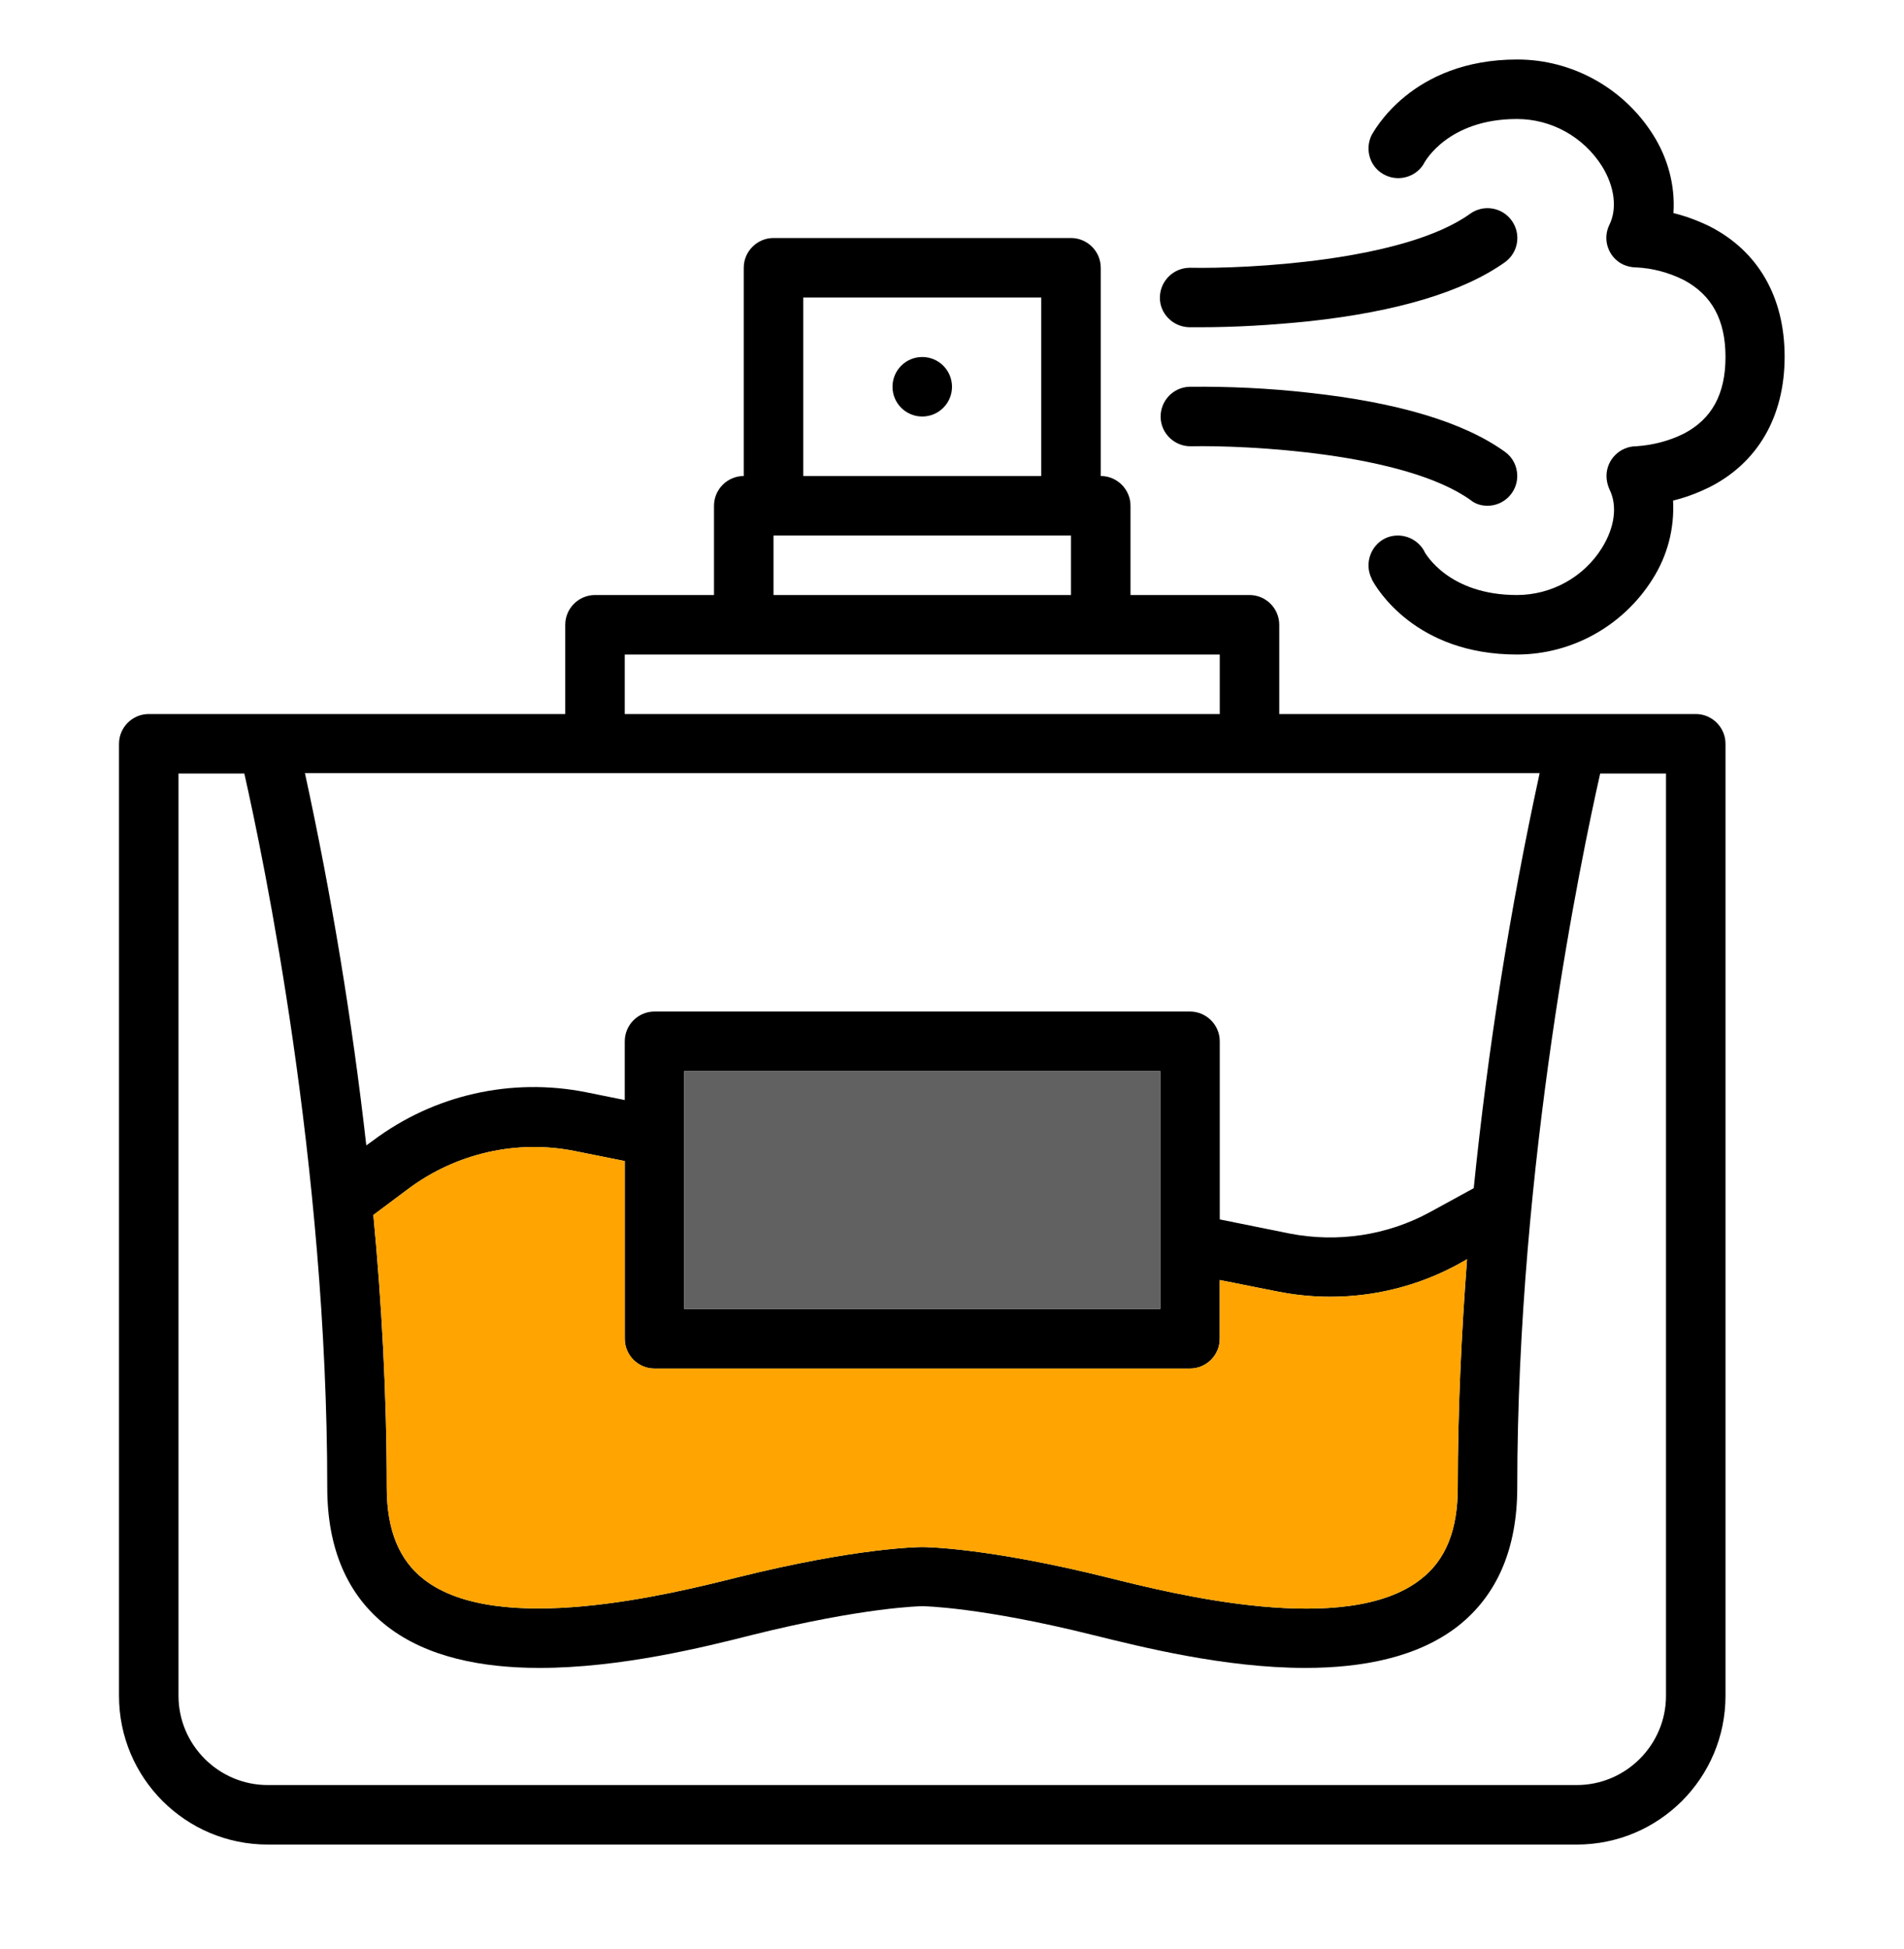 <?xml version="1.0" encoding="UTF-8"?> <!-- Generator: Adobe Illustrator 24.1.0, SVG Export Plug-In . SVG Version: 6.00 Build 0) --> <svg xmlns="http://www.w3.org/2000/svg" xmlns:xlink="http://www.w3.org/1999/xlink" id="Layer_1" x="0px" y="0px" viewBox="0 0 512 524" style="enable-background:new 0 0 512 524;" xml:space="preserve"> <style type="text/css"> .st0{fill:#616161;} .st1{fill:#FFA400;} </style> <path d="M456,192H344v-24c0-4.4-3.6-8-8-8h-32v-24c0-4.4-3.6-8-8-8V72c0-4.4-3.6-8-8-8h-80c-4.4,0-8,3.6-8,8v56c-4.4,0-8,3.6-8,8v24 h-32c-4.4,0-8,3.6-8,8v24H40c-4.4,0-8,3.6-8,8v256c0,22.1,17.9,40,40,40h352c22.1,0,40-17.9,40-40V200C464,195.6,460.4,192,456,192z M216,80h64v48h-64V80z M208,144h80v16h-80V144z M168,176h160v16H168V176z M414,208c-8,36.8-13.9,74-17.7,111.5l-11.7,6.4 c-11.5,6.3-24.9,8.3-37.8,5.8l-18.8-3.8V280c0-4.4-3.6-8-8-8H176c-4.4,0-8,3.6-8,8v15.8l-10.4-2.1c-20.1-4-40.9,0.7-57.3,13 l-1.8,1.3c-3.8-33.6-9.3-67-16.5-100.1H414z M176,368h144c4.4,0,8-3.6,8-8v-15.8l15.6,3.1c16.6,3.3,33.8,0.7,48.6-7.4l2.3-1.3 C393,358.3,392,379,392,400c0,11.4-3.2,19.5-10,24.7c-19.9,15.6-66.5,3.9-84.1-0.5c-32.6-8.1-49.2-8.2-49.9-8.2s-17.4,0.1-49.9,8.2 c-17.6,4.4-64.2,16-84.1,0.5c-6.7-5.2-10-13.3-10-24.7c0-25.3-1.4-50.1-3.6-73.3l9.5-7.1c12.8-9.5,29-13.2,44.6-10.1l13.5,2.7V360 C168,364.4,171.6,368,176,368z M184,352v-64h128v64H184z M448,456c0,13.2-10.8,24-24,24H72c-13.2,0-24-10.8-24-24V208h17.7 C70.8,230.6,88,312.9,88,400c0,16.4,5.4,29,16.1,37.3c10.8,8.4,25.7,11.2,41,11.2c21.7,0,44.3-5.6,56.9-8.8 c30.4-7.6,45.9-7.8,46-7.8c0.2,0,15.7,0.2,46.1,7.8c12.6,3.1,35.1,8.8,56.9,8.8c15.3,0,30.2-2.8,41-11.2 C402.6,429,408,416.4,408,400c0-87.1,17.2-169.4,22.3-192H448V456z"></path> <rect x="184" y="288" class="st0" width="128" height="64"></rect> <path class="st1" d="M394.5,338.6C393,358.3,392,379,392,400c0,11.4-3.2,19.5-10,24.7c-19.9,15.6-66.5,3.9-84.1-0.5 c-32.6-8.1-49.2-8.2-49.9-8.2s-17.4,0.1-49.9,8.2c-17.6,4.4-64.2,16-84.1,0.5c-6.7-5.2-10-13.3-10-24.7c0-25.3-1.4-50.1-3.6-73.3 l9.5-7.1c12.8-9.5,29-13.2,44.6-10.1l13.5,2.7V360c0,4.4,3.6,8,8,8h144c4.4,0,8-3.6,8-8v-15.8l15.6,3.1c16.6,3.3,33.8,0.7,48.6-7.4 L394.5,338.6z"></path> <circle cx="248" cy="104" r="8"></circle> <path d="M320.2,72H320c-4.4,0-8,3.5-8.1,7.9s3.5,8,7.9,8.1c0.1,0,1.1,0,2.8,0c9.8,0,19.5-0.6,29.3-1.6c24-2.6,41.7-8,52.8-15.9 c3.6-2.6,4.4-7.6,1.8-11.2s-7.6-4.4-11.2-1.8C377.5,70.3,335,72.3,320.2,72z"></path> <path d="M400,136c4.4,0,8-3.6,8-8c0-2.6-1.2-5-3.3-6.5c-11.1-8-28.9-13.3-52.8-15.9c-10.6-1.2-21.3-1.7-32-1.6 c-4.4,0.1-7.9,3.8-7.8,8.2c0.1,4.4,3.8,7.9,8.2,7.8c14.8-0.3,57.3,1.7,75.2,14.5C396.7,135.5,398.3,136,400,136z"></path> <path d="M459.6,60.8c-3.1-1.5-6.3-2.7-9.6-3.5c0.5-7.4-1.5-14.8-5.5-21.1C436.6,23.7,422.8,16,408,16c-28.6,0-38.7,19.6-39.2,20.4 c-1.9,4-0.3,8.8,3.7,10.7c3.9,1.9,8.7,0.3,10.6-3.5c0.1-0.1,6.3-11.6,24.8-11.6c9.3,0,17.9,4.8,22.9,12.7c3.4,5.5,4.1,11.4,2,15.7 c-2,4-0.3,8.8,3.6,10.7c1.1,0.5,2.3,0.8,3.5,0.8c4.5,0.2,8.9,1.4,12.9,3.4C460.3,79.3,464,86,464,96s-3.7,16.7-11.2,20.6 c-4,2-8.4,3.1-12.8,3.4c-4.4,0-8,3.6-8,8c0,1.2,0.3,2.5,0.8,3.6c2.2,4.4,1.4,10.2-2,15.7c-4.9,7.9-13.6,12.7-22.9,12.7 c-18.4,0-24.6-11.2-24.9-11.7l0.1,0.1h0c-2-3.9-6.8-5.5-10.7-3.6c-3.9,2-5.5,6.8-3.6,10.7h0c0,0,0.1,0.1,0.1,0.2l0,0.1 c1.3,2.5,11.8,20.2,39,20.2c14.8,0,28.6-7.7,36.5-20.3c4-6.3,5.9-13.6,5.5-21.1c3.3-0.8,6.5-2,9.6-3.5c13.2-6.6,20.4-19.1,20.4-35.2 S472.7,67.4,459.6,60.8z"></path> </svg> 